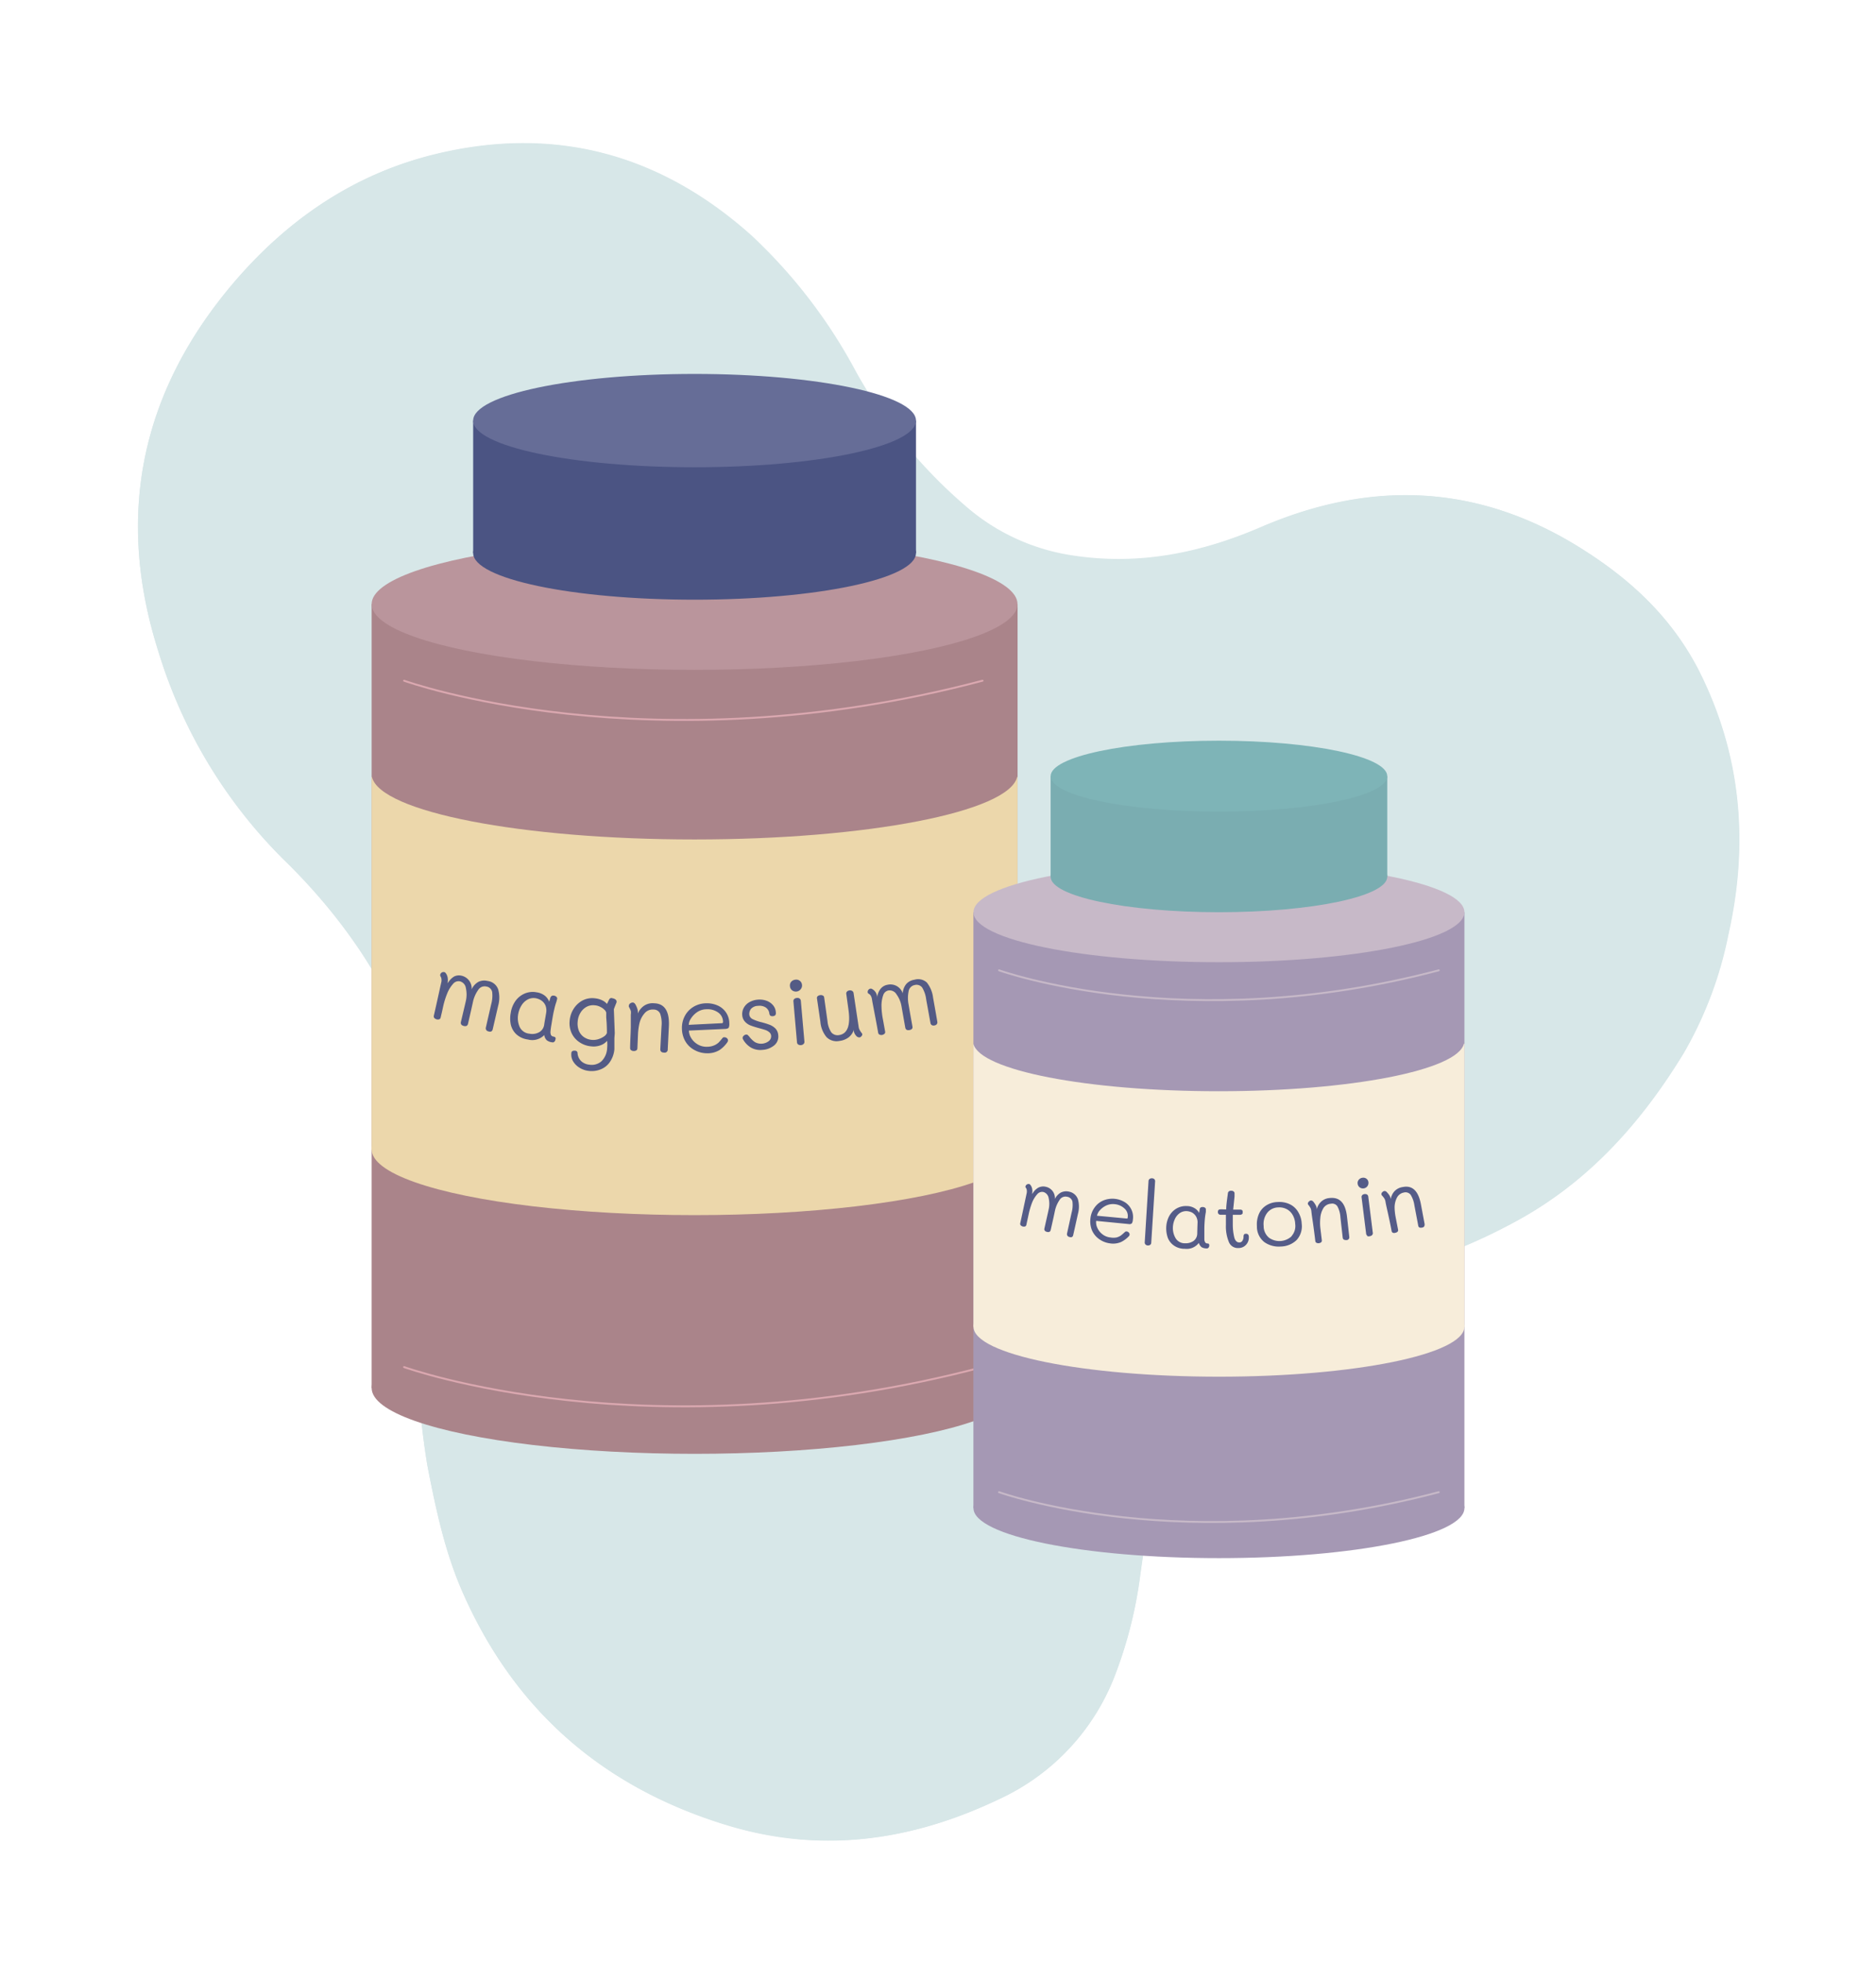 <?xml version="1.0" encoding="UTF-8"?> <svg xmlns="http://www.w3.org/2000/svg" viewBox="0 0 248 259.42"><title>magnesium_and_melatonin</title><g id="b1de2250-9586-4759-8f1b-060b511ba47c" data-name="Layer 2"><rect width="248" height="259.42" fill="#fff"></rect><g opacity="0.3"><path d="M56.48,193.66c1.19,6.17,2.41,11.79,4.75,17.06,6.93,15.61,18.7,25.72,35,30.65,12.46,3.76,24.36,2,35.85-3.49a29.67,29.67,0,0,0,15.33-16.45,57.27,57.27,0,0,0,3.32-13.26q.73-5.53,1.77-11a27.27,27.27,0,0,1,7-13.44c7.28-8,16.27-13.15,26.55-16.25A74.71,74.71,0,0,0,201,161.15c9.31-5.21,16.12-12.93,21.6-21.92a51.2,51.2,0,0,0,5.9-15.67c2.73-12.14,1.7-23.92-4-35.1C221.07,81.88,216,77,209.79,73c-13.81-9-28.2-9.7-43.1-3.27-8,3.45-16.15,5.11-24.85,3.79a27.69,27.69,0,0,1-14.28-6.58A64.81,64.81,0,0,1,113.1,49.17a69.18,69.18,0,0,0-13.81-18c-12.1-10.86-26.11-14.6-41.95-10.7C46.79,23,38.17,29,31.15,37.08c-12.4,14.39-16,30.82-10.23,49A65.77,65.77,0,0,0,37.54,113.7a77.77,77.77,0,0,1,6.68,7.38c4.93,6.24,8.79,13,10.64,20.89a62.59,62.59,0,0,1,1,22.25A105.19,105.19,0,0,0,56.48,193.66Z" fill="#7aadb1"></path><path d="M56.48,193.66a105.19,105.19,0,0,1-.59-29.44,62.59,62.59,0,0,0-1-22.25c-1.85-7.84-5.71-14.65-10.64-20.89a77.77,77.77,0,0,0-6.68-7.38A65.77,65.77,0,0,1,20.92,86.07c-5.76-18.17-2.17-34.6,10.23-49,7-8.13,15.64-14,26.19-16.65,15.84-3.9,29.85-.16,42,10.7a69.18,69.18,0,0,1,13.81,18,64.81,64.81,0,0,0,14.46,17.75,27.69,27.69,0,0,0,14.28,6.58c8.7,1.32,16.86-.34,24.85-3.79C181.59,63.28,196,64,209.79,73c6.17,4,11.28,8.9,14.65,15.48,5.73,11.18,6.76,23,4,35.1a51.2,51.2,0,0,1-5.9,15.67c-5.48,9-12.29,16.71-21.6,21.92a74.71,74.71,0,0,1-14.86,6.28c-10.28,3.1-19.27,8.26-26.55,16.25a27.27,27.27,0,0,0-7,13.44q-1,5.5-1.77,11a57.27,57.27,0,0,1-3.32,13.26,29.67,29.67,0,0,1-15.33,16.45c-11.49,5.49-23.39,7.25-35.85,3.49-16.34-4.93-28.11-15-35-30.65C58.89,205.45,57.67,199.83,56.48,193.66Z" fill="#7aadb1"></path></g><rect x="49.13" y="79.87" width="85.39" height="103.65" fill="#aa848a"></rect><ellipse cx="91.82" cy="183.52" rx="42.69" ry="8.7" fill="#aa848a"></ellipse><ellipse cx="91.82" cy="151.96" rx="42.69" ry="8.7" fill="#ecd7ab"></ellipse><ellipse cx="91.82" cy="79.87" rx="42.69" ry="8.7" fill="#ba959c"></ellipse><ellipse cx="91.38" cy="67.01" rx="26.93" ry="5.68" fill="#aa848a"></ellipse><ellipse cx="91.82" cy="73.12" rx="29.27" ry="6.17" fill="#4b5483"></ellipse><rect x="62.55" y="55.61" width="58.54" height="17.51" fill="#4b5483"></rect><path d="M134.51,102.73V152H49.12V102.73h.05c1.09,4.61,19.75,8.26,42.64,8.26s41.56-3.65,42.65-8.26Z" fill="#ecd7ab"></path><path d="M53.42,180.75s32.33,11.68,76.47,0" fill="none" stroke="#dba8b0" stroke-linecap="round" stroke-miterlimit="10" stroke-width="0.25"></path><path d="M53.42,90s32.33,11.68,76.47,0" fill="none" stroke="#dba8b0" stroke-linecap="round" stroke-miterlimit="10" stroke-width="0.25"></path><ellipse cx="91.82" cy="55.61" rx="29.27" ry="6.17" fill="#666d97"></ellipse><g opacity="0.97"><path d="M65.86,130.82a4,4,0,0,1,0,2.14c-.32,1.38-.56,2.43-.73,3.15a.41.41,0,0,1-.18.26.48.48,0,0,1-.36,0,.43.43,0,0,1-.31-.19.41.41,0,0,1-.05-.33l.7-3.06a4.11,4.11,0,0,0,.13-1.66.93.93,0,0,0-.79-.7,1,1,0,0,0-1.07.48,4.27,4.27,0,0,0-.68,1.57l-.22,1-.43,1.88c-.06.26-.24.36-.55.29s-.45-.25-.39-.53l.53-2.24.13-.56a3.87,3.87,0,0,0,0-1.66,1.06,1.06,0,0,0-.78-.91.92.92,0,0,0-.86.27,4.31,4.31,0,0,0-.83,1.33A10.45,10.45,0,0,0,58.6,133l-.18.82-.17.72a.3.3,0,0,1-.19.23.59.59,0,0,1-.35,0,.64.64,0,0,1-.3-.18.36.36,0,0,1-.06-.29c.19-.83.49-2.17.89-4l.11-.47a1.31,1.31,0,0,0,0-.46.81.81,0,0,0-.12-.29L58.2,129a.18.18,0,0,1,0-.14.45.45,0,0,1,.2-.28.46.46,0,0,1,.34-.05.37.37,0,0,1,.19.14,1.35,1.35,0,0,1,.15.26,1.38,1.38,0,0,1,.11.42,1.51,1.51,0,0,1,0,.45l0,.21a2.31,2.31,0,0,1,.88-.92A1.49,1.49,0,0,1,61,129a1.72,1.72,0,0,1,1.35,1.82,2.07,2.07,0,0,1,.89-1,1.79,1.79,0,0,1,1.22-.12A1.69,1.69,0,0,1,65.86,130.82Z" fill="#4b5483" opacity="0.97"></path><path d="M73.42,137.17a.36.36,0,0,1,0,.29.43.43,0,0,1-.15.28.28.28,0,0,1-.27.07,1.39,1.39,0,0,1-.73-.28,1.2,1.2,0,0,1-.32-.68,2.21,2.21,0,0,1-2.16.59,2.77,2.77,0,0,1-1.56-.72,2.51,2.51,0,0,1-.71-1.29,3.83,3.83,0,0,1,0-1.51,3.62,3.62,0,0,1,.59-1.53,2.89,2.89,0,0,1,1.19-1,2.71,2.71,0,0,1,1.64-.19,2.26,2.26,0,0,1,1.05.42,1.83,1.83,0,0,1,.61.82l.12-.4c.07-.31.23-.44.5-.4a.56.56,0,0,1,.36.18.29.29,0,0,1,.06.3l-.08.31a8.84,8.84,0,0,0-.3,1.07c-.08.31-.16.74-.25,1.27l-.14.86a8.05,8.05,0,0,0-.1.8,1,1,0,0,0,.07.42.42.42,0,0,0,.32.2A.55.55,0,0,1,73.42,137.17Zm-1.22-3.25a1.81,1.81,0,0,0-.1-1,1.55,1.55,0,0,0-.55-.65,2,2,0,0,0-.69-.28,1.66,1.66,0,0,0-1.17.2,2.13,2.13,0,0,0-.8.83,3.2,3.2,0,0,0-.39,1.08,2.92,2.92,0,0,0,.18,1.64,1.57,1.57,0,0,0,1.31.93,1.88,1.88,0,0,0,1.28-.19,1.35,1.35,0,0,0,.67-1C72,135.05,72.1,134.54,72.2,133.92Z" fill="#4b5483" opacity="0.97"></path><path d="M81.22,137.26c0,.37,0,.65,0,.85s0,.4,0,.61a3.52,3.52,0,0,1-.56,1.64,2.65,2.65,0,0,1-1.19,1,3.16,3.16,0,0,1-1.64.23,2.86,2.86,0,0,1-1.22-.42,2.47,2.47,0,0,1-.85-.85,1.77,1.77,0,0,1-.23-1.07c0-.25.19-.36.5-.33a.32.32,0,0,1,.32.34,1.64,1.64,0,0,0,.5,1.06,1.84,1.84,0,0,0,1.07.45,1.94,1.94,0,0,0,1.61-.47,2.6,2.6,0,0,0,.73-1.69,5.07,5.07,0,0,0,0-1,2,2,0,0,1-.89.6,2.66,2.66,0,0,1-1.25.13,3.23,3.23,0,0,1-1.6-.6,2.89,2.89,0,0,1-1-1.25,3.21,3.21,0,0,1-.21-1.57,3.42,3.42,0,0,1,.53-1.55,3.14,3.14,0,0,1,1.17-1.09,2.77,2.77,0,0,1,1.6-.29,2.87,2.87,0,0,1,1,.27,1.8,1.8,0,0,1,.63.48c.18-.37.28-.58.31-.63A.34.34,0,0,1,81,132a.67.67,0,0,1,.35.14.33.33,0,0,1,.16.27.53.53,0,0,1,0,.11l-.11.27c-.06.15-.15.36-.25.65l.12,3.16Zm-2.17.15a2.8,2.8,0,0,0,.76-.35,1,1,0,0,0,.42-.48c0-.4,0-1.09-.09-2.05l0-.66a.85.85,0,0,0-.25-.38,2,2,0,0,0-.54-.37,1.88,1.88,0,0,0-.7-.2,1.83,1.83,0,0,0-1.09.19,2.13,2.13,0,0,0-.81.77,2.57,2.57,0,0,0-.38,1.16,2.62,2.62,0,0,0,.11,1.12,1.9,1.9,0,0,0,.63.9,2.15,2.15,0,0,0,1.14.43A2.22,2.22,0,0,0,79.05,137.41Z" fill="#4b5483" opacity="0.97"></path><path d="M88.42,135.75l-.15,3a.4.4,0,0,1-.49.42c-.34,0-.5-.17-.49-.46l.16-3a4,4,0,0,0-.17-1.66.92.92,0,0,0-.89-.57,1.38,1.38,0,0,0-1.16.47,3.08,3.08,0,0,0-.7,1.36,8.29,8.29,0,0,0-.19,1.43l-.08,1.87a.33.33,0,0,1-.14.27.63.63,0,0,1-.35.08.59.59,0,0,1-.36-.12.34.34,0,0,1-.11-.28c0-.75.07-1.67.09-2.75,0-.63,0-1.18,0-1.66a1.46,1.46,0,0,0,0-.5,4.51,4.51,0,0,0-.25-.53.27.27,0,0,1,0-.18.37.37,0,0,1,.18-.28.55.55,0,0,1,.35-.11c.11,0,.22.09.33.25a3.08,3.08,0,0,1,.23.51,1.33,1.33,0,0,1,.09.54V134a2.31,2.31,0,0,1,.79-1,2,2,0,0,1,1.36-.35C87.87,132.68,88.53,133.73,88.42,135.75Z" fill="#4b5483" opacity="0.97"></path><path d="M91.75,138.8a3,3,0,0,1-1.17-1.16,3.42,3.42,0,0,1-.43-1.61,3.34,3.34,0,0,1,.36-1.66,3.11,3.11,0,0,1,1.13-1.23,3.32,3.32,0,0,1,1.71-.49,3.48,3.48,0,0,1,1.56.31,2.56,2.56,0,0,1,1.5,2.36,1.25,1.25,0,0,1-.07.54c-.06.1-.21.16-.44.18l-4.83.22a2,2,0,0,0,.31,1,2.45,2.45,0,0,0,.86.83,2.26,2.26,0,0,0,1.25.31,2.41,2.41,0,0,0,.91-.18,2.14,2.14,0,0,0,.59-.37,7.54,7.54,0,0,0,.51-.59.29.29,0,0,1,.27-.12.51.51,0,0,1,.32.12.4.4,0,0,1,.15.29.48.48,0,0,1-.1.27,4,4,0,0,1-1,1,3,3,0,0,1-1.64.44A3.47,3.47,0,0,1,91.75,138.8Zm3.71-3.52c.08,0,.12-.07.12-.19a1.49,1.49,0,0,0-.64-1.22,2.42,2.42,0,0,0-1.54-.43,2.27,2.27,0,0,0-1.24.38,2.93,2.93,0,0,0-.83.86,1.62,1.62,0,0,0-.28.82Z" fill="#4b5483" opacity="0.97"></path><path d="M99.28,138.51a2.93,2.93,0,0,1-1-1,.86.86,0,0,1-.11-.24.41.41,0,0,1,.14-.32.49.49,0,0,1,.33-.16.25.25,0,0,1,.2.05,2.61,2.61,0,0,1,.22.23,3.23,3.23,0,0,0,.73.71,1.67,1.67,0,0,0,1.84-.13.8.8,0,0,0,.31-.7.66.66,0,0,0-.24-.47,1.46,1.46,0,0,0-.5-.29c-.2-.07-.48-.15-.85-.25s-.83-.24-1.11-.35a1.9,1.9,0,0,1-.75-.5,1.42,1.42,0,0,1-.37-.89,1.72,1.72,0,0,1,.2-.94,1.89,1.89,0,0,1,.72-.74,2.63,2.63,0,0,1,1.15-.35,2.67,2.67,0,0,1,1.18.16,2,2,0,0,1,.84.6,1.6,1.6,0,0,1,.35.91.52.52,0,0,1-.06.37.43.43,0,0,1-.33.14.44.44,0,0,1-.34-.07.46.46,0,0,1-.12-.24,1.13,1.13,0,0,0-.49-.84,1.51,1.51,0,0,0-1-.21,1.27,1.27,0,0,0-.94.4,1.12,1.12,0,0,0-.23.72.77.77,0,0,0,.43.63,5.7,5.7,0,0,0,1.2.42,10,10,0,0,1,1.11.35,2.2,2.2,0,0,1,.74.5,1.43,1.43,0,0,1,.35.86,1.5,1.5,0,0,1-.54,1.35,2.66,2.66,0,0,1-1.55.59A2.48,2.48,0,0,1,99.28,138.51Z" fill="#4b5483" opacity="0.97"></path><path d="M104.72,130.94a.73.73,0,0,1-.29-.54.76.76,0,0,1,.16-.59.84.84,0,0,1,.56-.28.74.74,0,0,1,.58.15.74.74,0,0,1,.29.53.76.76,0,0,1-.18.59.81.81,0,0,1-1.12.14Zm.8,7.16a.37.37,0,0,1-.16-.28l-.47-5.38a.4.4,0,0,1,.09-.34.54.54,0,0,1,.35-.15.5.5,0,0,1,.37.07.43.43,0,0,1,.17.33l.47,5.36a.39.39,0,0,1-.11.32.56.56,0,0,1-.33.15A.58.58,0,0,1,105.52,138.1Z" fill="#4b5483" opacity="0.97"></path><path d="M113.68,136.24a2.08,2.08,0,0,0,.19.29.86.86,0,0,1,.12.18.36.36,0,0,1-.11.29.42.42,0,0,1-.24.16.56.56,0,0,1-.49-.25,1.16,1.16,0,0,1-.28-.58l0-.17a2,2,0,0,1-.69,1,2.55,2.55,0,0,1-1.21.47,1.88,1.88,0,0,1-1.7-.5,3.64,3.64,0,0,1-.82-2.05L108,132a.3.3,0,0,1,.09-.28.5.5,0,0,1,.32-.14.57.57,0,0,1,.37.05.29.29,0,0,1,.17.24l.44,3.13a3.17,3.17,0,0,0,.51,1.5,1.08,1.08,0,0,0,1,.36c1.13-.16,1.55-1.26,1.27-3.32l-.29-2.09a.39.39,0,0,1,.08-.34.52.52,0,0,1,.32-.16.53.53,0,0,1,.38.07.39.39,0,0,1,.18.29l.69,4.58A1.21,1.21,0,0,0,113.68,136.24Z" fill="#4b5483" opacity="0.97"></path><path d="M122.53,129.91a4,4,0,0,1,.82,2c.25,1.4.44,2.46.56,3.19a.38.38,0,0,1-.07.31.47.47,0,0,1-.31.17.47.47,0,0,1-.36-.05.41.41,0,0,1-.17-.29l-.56-3.09a4,4,0,0,0-.53-1.58.94.94,0,0,0-1-.33,1,1,0,0,0-.8.86,4.44,4.44,0,0,0,0,1.71l.17,1,.34,1.9q.08.39-.39.48c-.33.06-.51-.06-.56-.34l-.4-2.26-.1-.58a3.72,3.72,0,0,0-.64-1.52,1.07,1.07,0,0,0-1.07-.54.91.91,0,0,0-.69.59,4.21,4.21,0,0,0-.24,1.55,10.08,10.08,0,0,0,.2,1.75l.15.83.13.72a.32.32,0,0,1-.09.3.75.75,0,0,1-.31.15.63.63,0,0,1-.35-.05.33.33,0,0,1-.17-.25q-.22-1.26-.75-4l-.08-.48a1.25,1.25,0,0,0-.16-.43.77.77,0,0,0-.22-.22l-.09-.06a.16.16,0,0,1-.08-.12.42.42,0,0,1,.08-.34.45.45,0,0,1,.29-.18.35.35,0,0,1,.22.06,1.14,1.14,0,0,1,.25.18,1.34,1.34,0,0,1,.26.34,1.63,1.63,0,0,1,.14.44l0,.21a2.26,2.26,0,0,1,.45-1.19,1.49,1.49,0,0,1,.94-.55,1.71,1.71,0,0,1,2,1.14,2.12,2.12,0,0,1,.45-1.22,1.74,1.74,0,0,1,1.08-.58A1.7,1.7,0,0,1,122.53,129.91Z" fill="#4b5483" opacity="0.97"></path></g><rect x="128.68" y="120.61" width="64.91" height="78.79" fill="#a598b4"></rect><ellipse cx="161.14" cy="199.4" rx="32.45" ry="6.61" fill="#a598b4"></ellipse><ellipse cx="161.14" cy="175.41" rx="32.45" ry="6.61" fill="#f7edda"></ellipse><ellipse cx="161.14" cy="120.61" rx="32.45" ry="6.61" fill="#c7b9c8"></ellipse><path d="M193.6,138v37.43H128.68V138h0c.83,3.5,15,6.28,32.42,6.28s31.59-2.78,32.42-6.28Z" fill="#f7edda"></path><path d="M132.07,197.29s24.58,8.88,58.13,0" fill="none" stroke="#c7b9c8" stroke-linecap="round" stroke-miterlimit="10" stroke-width="0.25"></path><path d="M132.07,128.29s24.58,8.88,58.13,0" fill="none" stroke="#c7b9c8" stroke-linecap="round" stroke-miterlimit="10" stroke-width="0.25"></path><ellipse cx="161.14" cy="115.92" rx="22.25" ry="4.69" fill="#7aadb1"></ellipse><rect x="138.89" y="102.62" width="44.5" height="13.31" fill="#7aadb1"></rect><ellipse cx="161.14" cy="102.62" rx="22.25" ry="4.69" fill="#7eb4b7"></ellipse><g opacity="0.97"><path d="M142.5,158.57a3.63,3.63,0,0,1,0,1.92q-.41,1.86-.63,2.82a.35.35,0,0,1-.16.24.43.43,0,0,1-.32,0,.4.4,0,0,1-.28-.17.38.38,0,0,1-.05-.3l.6-2.74a3.74,3.74,0,0,0,.11-1.49.85.85,0,0,0-.71-.62.91.91,0,0,0-1,.44,4,4,0,0,0-.6,1.41l-.18.85-.38,1.69c-.05.23-.21.32-.48.26s-.41-.22-.35-.47l.45-2,.11-.51a3.4,3.4,0,0,0,0-1.49,1,1,0,0,0-.7-.81.84.84,0,0,0-.78.26,3.78,3.78,0,0,0-.73,1.19,9.94,9.94,0,0,0-.44,1.52l-.16.73-.14.65a.28.28,0,0,1-.17.21.65.65,0,0,1-.31,0,.54.54,0,0,1-.27-.16.3.3,0,0,1-.06-.26c.17-.75.42-1.95.77-3.59l.09-.42a1.27,1.27,0,0,0,0-.42.77.77,0,0,0-.1-.25.35.35,0,0,1-.06-.09.12.12,0,0,1,0-.12.4.4,0,0,1,.19-.25.44.44,0,0,1,.3-.05.29.29,0,0,1,.16.13.68.68,0,0,1,.14.23,1.08,1.08,0,0,1,.1.37,1.21,1.21,0,0,1,0,.41l0,.19a2.07,2.07,0,0,1,.78-.84,1.4,1.4,0,0,1,1-.13,1.52,1.52,0,0,1,1.21,1.62,1.92,1.92,0,0,1,.8-.86,1.6,1.6,0,0,1,1.09-.11A1.54,1.54,0,0,1,142.5,158.57Z" fill="#4b5483" opacity="0.97"></path><path d="M145.21,163.76a2.77,2.77,0,0,1-.89-1.18,3.2,3.2,0,0,1-.17-1.48,3,3,0,0,1,.54-1.43,2.71,2.71,0,0,1,1.15-.94,3.16,3.16,0,0,1,2.92.26,2.32,2.32,0,0,1,1,2.28,1.06,1.06,0,0,1-.13.47.48.48,0,0,1-.42.1l-4.3-.42a1.67,1.67,0,0,0,.15.91,2.17,2.17,0,0,0,.65.84,2,2,0,0,0,1.07.44,2.22,2.22,0,0,0,.83,0,1.9,1.9,0,0,0,.57-.26c.14-.11.32-.26.52-.45a.29.29,0,0,1,.26-.08.46.46,0,0,1,.27.15.37.37,0,0,1,.1.27.4.4,0,0,1-.12.23,3.57,3.57,0,0,1-1,.74,2.65,2.65,0,0,1-1.5.18A3.15,3.15,0,0,1,145.21,163.76Zm3.74-2.65c.08,0,.12,0,.13-.15a1.31,1.31,0,0,0-.41-1.16,2.19,2.19,0,0,0-1.31-.59,2.09,2.09,0,0,0-1.14.19,2.56,2.56,0,0,0-.85.65,1.49,1.49,0,0,0-.35.69Z" fill="#4b5483" opacity="0.97"></path><path d="M151.43,164.54a.37.37,0,0,1-.1-.3l.5-8.07a.36.36,0,0,1,.14-.29.47.47,0,0,1,.34-.09.42.42,0,0,1,.3.13.39.39,0,0,1,.09.3l-.51,8.08a.37.37,0,0,1-.14.29.53.53,0,0,1-.32.08A.44.44,0,0,1,151.43,164.54Z" fill="#4b5483" opacity="0.97"></path><path d="M159.78,164.44a.3.3,0,0,1,.08.25.42.42,0,0,1-.1.27.26.26,0,0,1-.23.1,1.28,1.28,0,0,1-.68-.16,1.15,1.15,0,0,1-.37-.57,2,2,0,0,1-1.84.78,2.43,2.43,0,0,1-1.48-.45,2.24,2.24,0,0,1-.78-1,3.82,3.82,0,0,1-.21-1.35,3.45,3.45,0,0,1,.34-1.42,2.63,2.63,0,0,1,.93-1.05,2.47,2.47,0,0,1,1.44-.38,2,2,0,0,1,1,.26,1.6,1.6,0,0,1,.64.65l.06-.37c0-.28.15-.42.4-.41a.5.5,0,0,1,.34.11.27.27,0,0,1,.09.26l0,.28c-.06.32-.11.65-.14,1s-.05.67-.06,1.16l0,.78c0,.33,0,.57,0,.72a.9.9,0,0,0,.11.36.37.37,0,0,0,.31.15A.44.44,0,0,1,159.78,164.44Zm-1.47-2.73a1.52,1.52,0,0,0-.22-.91,1.43,1.43,0,0,0-.56-.51,1.82,1.82,0,0,0-.65-.16,1.51,1.51,0,0,0-1,.32,2,2,0,0,0-.61.83,2.83,2.83,0,0,0-.22,1,2.65,2.65,0,0,0,.36,1.43,1.4,1.4,0,0,0,1.27.67,1.77,1.77,0,0,0,1.12-.32,1.22,1.22,0,0,0,.47-1C158.28,162.73,158.29,162.27,158.31,161.71Z" fill="#4b5483" opacity="0.97"></path><path d="M165,163.23a.53.53,0,0,1,.09.35,1.38,1.38,0,0,1-.37,1,1.32,1.32,0,0,1-1,.43,1.27,1.27,0,0,1-1.24-.73,5.4,5.4,0,0,1-.42-2.32q0-.58,0-1.35l-.71,0a.34.34,0,0,1-.35-.37c0-.22.1-.34.32-.34a2.86,2.86,0,0,1,.39,0,2.76,2.76,0,0,0,.39,0c0-.56.11-1.26.22-2.11a.4.4,0,0,1,.12-.26.43.43,0,0,1,.31-.09.46.46,0,0,1,.34.1.31.31,0,0,1,.11.28l0,.38c-.09.88-.15,1.46-.18,1.73h.91a.38.38,0,0,1,.26.07.26.26,0,0,1,.09.23c0,.15,0,.24-.08.29a.46.46,0,0,1-.32.1l-.91,0q0,.72,0,1.32a7.22,7.22,0,0,0,.21,1.72c.13.41.35.62.66.61a.45.45,0,0,0,.39-.2,1,1,0,0,0,.16-.59.51.51,0,0,1,.07-.26c0-.06.14-.09.29-.1A.4.4,0,0,1,165,163.23Z" fill="#4b5483" opacity="0.97"></path><path d="M167.16,164.24a2.59,2.59,0,0,1-1-2.08,3.53,3.53,0,0,1,.25-1.62,2.51,2.51,0,0,1,.93-1.13,2.92,2.92,0,0,1,1.53-.48,3.24,3.24,0,0,1,1.57.26,2.55,2.55,0,0,1,1.14,1,3.26,3.26,0,0,1,.5,1.61,2.69,2.69,0,0,1-.68,2.16,3.1,3.1,0,0,1-2.09.85A3.3,3.3,0,0,1,167.16,164.24Zm3.57-.8a2,2,0,0,0,.49-1.62,2.51,2.51,0,0,0-.34-1.19,1.91,1.91,0,0,0-.8-.77,2.09,2.09,0,0,0-1.12-.22,1.89,1.89,0,0,0-1.45.73,2.43,2.43,0,0,0-.46,1.71,2,2,0,0,0,.71,1.57,2.37,2.37,0,0,0,3-.21Z" fill="#4b5483" opacity="0.97"></path><path d="M178.07,160.88l.3,2.64a.37.37,0,0,1-.38.44c-.3,0-.46-.08-.49-.33l-.3-2.67a3.49,3.49,0,0,0-.39-1.44.81.81,0,0,0-.86-.37,1.27,1.27,0,0,0-1,.58,2.94,2.94,0,0,0-.41,1.31,6.38,6.38,0,0,0,0,1.28l.2,1.67a.3.3,0,0,1-.09.26.59.59,0,0,1-.3.12.54.54,0,0,1-.33-.06.28.28,0,0,1-.14-.22c-.08-.67-.18-1.49-.32-2.45-.08-.55-.15-1-.2-1.47a1.33,1.33,0,0,0-.11-.44,2.92,2.92,0,0,0-.29-.43.26.26,0,0,1-.07-.15.38.38,0,0,1,.13-.27.51.51,0,0,1,.28-.16.43.43,0,0,1,.33.18,2.67,2.67,0,0,1,.28.41,1.14,1.14,0,0,1,.16.47l0,.13a2,2,0,0,1,.55-1,1.81,1.81,0,0,1,1.15-.51C177.13,158.25,177.87,159.08,178.07,160.88Z" fill="#4b5483" opacity="0.97"></path><path d="M179.76,157a.7.7,0,0,1-.28-.47.66.66,0,0,1,.13-.53.74.74,0,0,1,.49-.28.69.69,0,0,1,.53.12.66.66,0,0,1,.27.46.73.73,0,0,1-1.14.7Zm1,6.38a.34.34,0,0,1-.16-.25l-.6-4.79a.36.36,0,0,1,.07-.31.48.48,0,0,1,.31-.15.5.5,0,0,1,.33.05.39.39,0,0,1,.17.29l.6,4.78a.35.35,0,0,1-.09.29.48.48,0,0,1-.3.15A.45.45,0,0,1,180.72,163.41Z" fill="#4b5483" opacity="0.97"></path><path d="M187.84,159.23l.49,2.62c0,.26-.06.41-.34.46s-.47,0-.51-.29l-.5-2.64a3.65,3.65,0,0,0-.49-1.4.85.85,0,0,0-.9-.31,1.29,1.29,0,0,0-.91.66,2.81,2.81,0,0,0-.32,1.33,7.5,7.5,0,0,0,.14,1.28l.32,1.65a.27.27,0,0,1-.07.26.49.49,0,0,1-.28.14.47.47,0,0,1-.34,0,.29.29,0,0,1-.16-.21c-.12-.66-.29-1.47-.5-2.42-.12-.54-.23-1-.31-1.45a1.2,1.2,0,0,0-.14-.43,3.16,3.16,0,0,0-.32-.41.28.28,0,0,1-.08-.15.34.34,0,0,1,.1-.28.56.56,0,0,1,.28-.17.4.4,0,0,1,.34.16,2.53,2.53,0,0,1,.31.38,1.19,1.19,0,0,1,.19.46l0,.12a2.1,2.1,0,0,1,.47-1.05,1.82,1.82,0,0,1,1.11-.59C186.71,156.68,187.51,157.46,187.84,159.23Z" fill="#4b5483" opacity="0.97"></path></g></g></svg> 